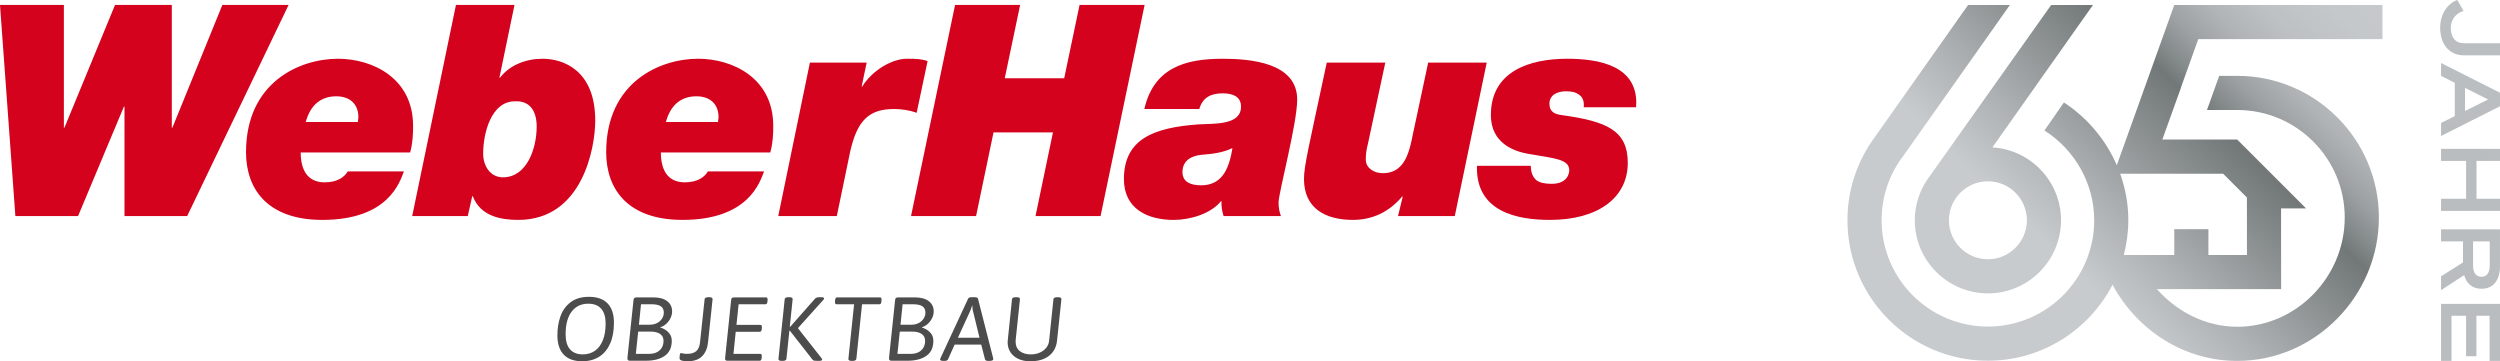 <svg xmlns="http://www.w3.org/2000/svg" xmlns:xlink="http://www.w3.org/1999/xlink" viewBox="0 0 280.001 40.461">
  <defs>
    <linearGradient id="logo-gradientFill-b" x1="225.839" y1="-14.256" x2="277.791" y2="39.279" gradientTransform="translate(0 42) scale(1 -1)" gradientUnits="userSpaceOnUse">
      <stop offset="0" stop-color="#b6b9bc"/>
      <stop offset=".191" stop-color="#b7bbbe"/>
      <stop offset="1" stop-color="#babec1"/>
    </linearGradient>
    <linearGradient id="logo-gradientFill-c" x1="228.655" y1="-16.989" x2="280.607" y2="36.546" xlink:href="#logo-gradientFill-b"/>
    <linearGradient id="logo-gradientFill-d" x1="233.986" y1="-22.163" x2="285.938" y2="31.372" xlink:href="#logo-gradientFill-b"/>
    <linearGradient id="logo-gradientFill-e" x1="238.112" y1="-26.167" x2="290.064" y2="27.368" xlink:href="#logo-gradientFill-b"/>
    <linearGradient id="logo-gradientFill-f" x1="242.522" y1="-30.447" x2="294.475" y2="23.088" xlink:href="#logo-gradientFill-b"/>
    <linearGradient id="logo-gradientFill-g" x1="214.639" y1="-3.388" x2="266.591" y2="50.147" gradientTransform="translate(0 42) scale(1 -1)" gradientUnits="userSpaceOnUse">
      <stop offset=".31" stop-color="#c7cbce"/>
      <stop offset=".411" stop-color="#aeb2b4"/>
      <stop offset=".617" stop-color="#727777"/>
      <stop offset=".645" stop-color="#858a8b"/>
      <stop offset=".687" stop-color="#9da1a3"/>
      <stop offset=".736" stop-color="#b0b4b6"/>
      <stop offset=".792" stop-color="#bdc1c3"/>
      <stop offset=".863" stop-color="#c4c8cb"/>
      <stop offset="1" stop-color="#c7cbce"/>
    </linearGradient>
    <linearGradient id="logo-gradientFill-h" x1="207.145" y1="3.884" x2="259.097" y2="57.42" xlink:href="#logo-gradientFill-g"/>
  </defs>
  <g>
    <path d="m32.323.553h-7.418l-5.597,13.744h-.066V.553h-6.358l-5.664,13.744h-.066V.553H0l1.722,23.646h7.021l5.133-12.253h.066v12.253h7.021L32.323.553Zm6.624,18.645c-.365.629-1.159,1.225-2.584,1.225-2.02,0-2.683-1.523-2.683-3.345h12.254c.298-1.06.331-2.053.331-2.981,0-5.398-4.604-7.517-8.412-7.517-4.272,0-10.299,2.616-10.299,10.465,0,4.173,2.451,7.584,8.544,7.584,7.451,0,8.677-4.272,9.141-5.432h-6.292Zm-4.703-5.53c.497-1.854,1.655-2.882,3.411-2.882,1.688,0,2.484,1.027,2.484,2.318,0,.166-.034.331-.067.563h-5.829,0Zm23.413-2.318c1.69-.1,2.451,1.093,2.451,2.815,0,2.517-1.127,5.696-3.775,5.696-1.458,0-2.219-1.325-2.219-2.65,0-2.285.894-5.862,3.544-5.862m-11.492,12.849h6.227l.496-2.219h.067c.861,2.252,3.146,2.65,5.1,2.65,7.187,0,8.61-8.081,8.61-11.127,0-5.664-3.609-6.922-5.895-6.922-1.855,0-3.677.695-4.769,2.119h-.067l1.689-8.147h-6.557s-4.901,23.646-4.901,23.646Zm33.118-5.001c-.365.629-1.159,1.225-2.583,1.225-2.02,0-2.683-1.523-2.683-3.345h12.254c.298-1.06.331-2.053.331-2.981,0-5.398-4.603-7.517-8.412-7.517-4.271,0-10.299,2.616-10.299,10.465,0,4.173,2.451,7.584,8.544,7.584,7.451,0,8.677-4.272,9.141-5.432h-6.293Zm-4.703-5.53c.497-1.854,1.655-2.882,3.411-2.882,1.689,0,2.484,1.027,2.484,2.318,0,.166-.034.331-.067.563h-5.829,0Zm12.585,10.531h6.557l1.491-7.187c.794-3.576,2.152-4.802,4.934-4.802.828,0,1.723.132,2.517.43l1.225-5.795c-.63-.232-1.225-.265-2.318-.265-1.656,0-3.875,1.291-5.001,3.113h-.066l.563-2.683h-6.358l-3.544,17.188h0Zm14.869,0h7.285l1.955-9.372h6.657l-1.954,9.372h7.285l4.934-23.646h-7.285l-1.722,8.214h-6.657l1.722-8.214h-7.286s-4.934,23.646-4.934,23.646Zm32.289-11.988c.364-1.292,1.292-1.756,2.617-1.756,1.026,0,2.053.298,2.053,1.491,0,2.086-2.948,1.887-4.803,1.987-4.901.364-8.312,1.59-8.312,6.127,0,3.312,2.616,4.571,5.564,4.571,1.887,0,4.173-.696,5.299-2.086h.067c-.034.563.067,1.126.232,1.655h6.424c-.165-.431-.265-.928-.265-1.523,0-1.093,2.086-8.843,2.086-11.525,0-4.14-5.233-4.57-8.345-4.57-4.239,0-7.716,1.026-8.776,5.63h6.16,0Zm-1.887,7.054c0-1.292,1.026-1.822,2.119-1.921,1.192-.1,2.418-.232,3.477-.762-.397,2.55-1.291,4.173-3.51,4.173-1.06,0-2.086-.298-2.086-1.49m34.078-12.254h-6.558l-1.49,6.988c-.53,2.219-.696,5.398-3.61,5.398-.96,0-1.887-.563-1.887-1.524,0-.497.033-.993.265-1.887l1.92-8.975h-6.557c-2.02,9.472-2.55,11.558-2.55,13.048,0,3.312,2.451,4.571,5.465,4.571,2.252,0,4.106-.928,5.53-2.617h.066l-.53,2.186h6.358l3.577-17.188h.001Zm-1.093,11.558c-.166,5.166,4.504,6.061,8.18,6.061,5.298,0,8.71-2.418,8.71-6.392,0-3.642-2.385-4.636-7.285-5.331-.895-.099-1.49-.364-1.49-1.292,0-1.026.96-1.391,1.854-1.391.53,0,1.093.066,1.524.43.364.265.53.729.464,1.358h5.862c.364-4.636-4.107-5.431-7.716-5.431-4.14,0-8.545,1.358-8.545,6.292,0,3.71,3.511,4.272,4.67,4.438,2.45.43,4.107.53,4.107,1.755,0,.397-.232,1.524-1.988,1.524-.762,0-1.358-.132-1.722-.431-.397-.364-.596-.894-.596-1.59h-6.029Z" fill="#d4021d"/>
    <path d="m63.138,39.721c-.473-.493-.71-1.219-.71-2.179,0-.77.115-1.478.345-2.123.23-.645.608-1.169,1.135-1.571s1.213-.603,2.057-.603c.912,0,1.606.245,2.083.735.476.49.714,1.211.714,2.164,0,.926-.145,1.711-.436,2.356s-.701,1.134-1.231,1.464c-.53.331-1.16.497-1.89.497-.905,0-1.595-.247-2.067-.74Zm3.491-.431c.382-.267.677-.659.887-1.176.209-.517.314-1.14.314-1.87,0-.736-.166-1.292-.497-1.667-.331-.375-.814-.563-1.449-.563-.784,0-1.402.294-1.855.882s-.679,1.439-.679,2.554c0,.737.164,1.294.491,1.672.328.379.809.568,1.444.568.513,0,.961-.133,1.343-.4Zm3.699,1.039c-.044-.047-.063-.128-.056-.243l.679-6.456c.007-.115.037-.198.091-.248s.135-.076.243-.076h1.865c.689,0,1.216.142,1.581.426.365.284.547.669.547,1.156,0,.25-.061.498-.182.745-.122.247-.284.461-.486.644s-.419.304-.649.365l-.01.041c0-.02.12.026.36.137.24.112.454.279.643.502.189.223.284.51.284.861,0,.743-.26,1.299-.78,1.667-.52.368-1.226.552-2.118.552h-1.794c-.101,0-.174-.024-.218-.071Zm2.417-.699c.473,0,.853-.132,1.14-.395.287-.263.431-.618.431-1.064,0-.331-.127-.586-.38-.765s-.62-.269-1.1-.269h-1.358l-.263,2.493h1.53Zm.041-3.263c.297,0,.564-.061.801-.183.236-.121.422-.287.557-.496s.203-.436.203-.679c0-.317-.111-.552-.334-.704-.223-.152-.568-.228-1.034-.228h-1.186l-.233,2.29h1.226Zm3.577,4.018c-.169-.051-.253-.133-.253-.248,0-.399.051-.598.152-.598.034,0,.108.015.223.046s.264.046.446.046c.466,0,.816-.102,1.049-.304.233-.203.373-.523.42-.963l.517-4.854c.014-.149.155-.223.426-.223h.081c.142,0,.242.019.299.056.057.037.086.093.086.167l-.507,4.814c-.068.669-.289,1.193-.664,1.571-.375.378-.921.568-1.637.568-.257,0-.47-.026-.639-.076Zm4.91-.04c-.044-.037-.066-.1-.066-.188l.679-6.547c.007-.108.037-.186.091-.233.054-.047.135-.071.243-.071h3.578c.115,0,.172.075.172.223v.051c0,.149-.017.269-.051.36-.034.091-.101.137-.203.137h-2.99l-.243,2.311h2.676c.115,0,.172.074.172.223v.061c0,.149-.017.267-.051.355-.034.088-.101.132-.203.132h-2.676l-.253,2.473h3c.115,0,.172.074.172.223v.051c0,.149-.017.269-.051.36-.034.091-.101.137-.203.137h-3.588c-.095,0-.164-.019-.208-.056Zm6,.02c-.057-.037-.086-.093-.086-.167l.699-6.689c.014-.149.155-.223.426-.223h.081c.142,0,.242.019.299.056.057.037.086.093.086.167l-.324,3.101h.041l2.807-3.182c.088-.095.273-.142.557-.142h.101c.108,0,.193.012.254.035.061.024.091.053.091.086,0,.061-.04.132-.121.213l-2.817,3.131,2.645,3.365c.047.061.071.115.071.162-.007.054-.044.091-.112.111-.068.021-.182.03-.344.03h-.071c-.155,0-.275-.008-.36-.025s-.147-.053-.187-.107l-2.554-3.263h-.041l-.334,3.172c-.014.074-.056.13-.127.167-.071.037-.171.056-.299.056h-.081c-.142,0-.242-.019-.299-.056Zm7.833,0c-.057-.037-.086-.093-.086-.167l.638-6.121h-1.966c-.115,0-.172-.074-.172-.223v-.122c0-.108.018-.206.056-.294.037-.088.103-.132.198-.132h4.784c.115,0,.172.075.172.223v.071c0,.142-.017.257-.051.345-.034.088-.101.132-.203.132h-1.926l-.638,6.121c-.014.074-.056.13-.127.167-.071.037-.171.056-.299.056h-.081c-.142,0-.242-.019-.299-.056Zm4.52-.035c-.044-.047-.063-.128-.056-.243l.679-6.456c.006-.115.037-.198.091-.248s.135-.076.243-.076h1.865c.689,0,1.216.142,1.581.426.365.284.547.669.547,1.156,0,.25-.061.498-.182.745-.121.247-.284.461-.486.644-.203.182-.419.304-.649.365l-.01.041c0-.02.12.026.36.137.24.112.454.279.643.502.189.223.284.51.284.861,0,.743-.26,1.299-.78,1.667-.52.368-1.226.552-2.118.552h-1.794c-.101,0-.174-.024-.218-.071Zm2.417-.699c.473,0,.853-.132,1.14-.395.287-.263.431-.618.431-1.064,0-.331-.127-.586-.38-.765-.254-.179-.62-.269-1.1-.269h-1.358l-.263,2.493h1.53Zm.041-3.263c.297,0,.564-.061.801-.183.236-.121.422-.287.557-.496s.203-.436.203-.679c0-.317-.112-.552-.335-.704-.223-.152-.568-.228-1.033-.228h-1.186l-.233,2.29h1.226Zm3.202,3.891c0-.033.017-.084.051-.152l3.091-6.658c.047-.108.186-.162.416-.162h.294c.236,0,.368.054.395.162l1.702,6.669c.007.027.011.061.011.101,0,.135-.149.203-.446.203h-.081c-.236,0-.368-.054-.395-.162l-.426-1.662h-2.98l-.75,1.662c-.047.108-.186.162-.415.162h-.051c-.277,0-.415-.054-.415-.162Zm4.419-2.432l-.74-3.02c-.04-.156-.061-.351-.061-.588h-.02c-.081.25-.152.446-.213.588l-1.388,3.02h2.422Zm4.343,2.366c-.382-.179-.676-.429-.882-.75s-.309-.681-.309-1.079c0-.102.003-.179.01-.233l.476-4.621c.013-.149.159-.223.436-.223h.081c.142,0,.24.019.294.056.054.037.081.093.081.167l-.476,4.53c-.007.047-.01.118-.01.213,0,.466.155.823.466,1.069.311.247.726.37,1.247.37.358,0,.687-.066.988-.198s.544-.314.73-.547c.186-.233.292-.495.319-.785l.486-4.652c.013-.149.159-.223.436-.223h.081c.142,0,.24.019.294.056.054.037.081.093.081.167l-.486,4.621c-.075.737-.373,1.309-.897,1.718-.524.409-1.228.613-2.113.613-.507,0-.951-.089-1.333-.269Z" fill="#4c4c4c"/>
  </g>
  <g>
    <g>
      <path d="m273.299,3.116c0-1.498.8-2.73,1.921-3.116l.699,1.232c-.791.203-1.434.929-1.434,1.894,0,1.057.524,1.719,1.499,1.719h4.017v1.351h-4.081c-1.572,0-2.62-1.232-2.62-3.08h-.001Z" fill="url(#logo-gradientFill-b)"/>
      <path d="m280,11.903l-6.6,3.328v-1.462l1.535-.763v-3.732l-1.535-.772v-1.444l6.6,3.328v1.516h0Zm-3.916-2.059v2.583l2.583-1.286-2.583-1.296h0Z" fill="url(#logo-gradientFill-c)"/>
      <path d="m280,23.622h-6.6v-1.361h2.804v-4.238h-2.804v-1.351h6.6v1.351h-2.629v4.238h2.629v1.361Z" fill="url(#logo-gradientFill-d)"/>
      <path d="m273.4,27.039v-1.351h6.6v4.146c0,1.498-.717,2.509-2.077,2.509-1.011,0-1.682-.588-1.939-1.525l-2.583,1.682v-1.554l2.454-1.554v-2.353h-2.455Zm3.585,2.721c0,.79.341,1.24.929,1.24.597,0,.938-.45.938-1.24v-2.721h-1.867v2.721h0Z" fill="url(#logo-gradientFill-e)"/>
      <path d="m280,40.422h-1.167v-5.056h-1.471v4.532h-1.158v-4.532h-1.636v5.056h-1.168v-6.388h6.6v6.388h0Z" fill="url(#logo-gradientFill-f)"/>
    </g>
    <path d="m237.083,18.501c-1.242-2.864-3.311-5.319-5.922-7.023l-2.185,3.133c3.358,2.136,5.576,5.896,5.576,10.059,0,6.565-5.341,11.906-11.906,11.906s-11.906-5.341-11.906-11.906c0-2.643.848-5.145,2.45-7.236L225.109.558h-4.683l-10.795,15.293c-1.773,2.607-2.716,5.634-2.716,8.82,0,8.673,7.057,15.73,15.73,15.73,6.071,0,11.339-3.463,13.96-8.512,2.777,5.158,8.065,8.533,13.963,8.533,8.749,0,15.868-7.31,15.868-16.059s-7.119-15.868-15.868-15.868h-2.015l-1.372,3.825s3.368-.002,3.387-.002c6.641,0,12.044,5.403,12.044,12.045s-5.403,12.236-12.044,12.236c-3.516,0-6.748-1.681-8.995-4.217h13.915l-.01-9.039h2.807l-7.711-7.711h-8.392l2.104-5.854s-.008.004-.013.006l1.937-5.401h20.63V.558h-23.32l-6.436,17.944h0Zm11.907.954l2.662,2.662.007,6.44h-4.316v-2.889h-3.824v2.889h-5.652c.319-1.246.506-2.544.506-3.887,0-1.816-.326-3.572-.914-5.215h11.531Z" fill="url(#logo-gradientFill-g)"/>
    <path d="m216.121,19.741c-1.042,1.372-1.665,3.078-1.665,4.929,0,4.516,3.674,8.189,8.19,8.189s8.189-3.674,8.189-8.189c0-4.346-3.406-7.902-7.687-8.163l11.265-15.949h-4.681l-13.61,19.183h-.001Zm6.525,9.295c-2.407,0-4.366-1.958-4.366-4.365s1.959-4.365,4.366-4.365,4.365,1.958,4.365,4.365-1.958,4.365-4.365,4.365Z" fill="url(#logo-gradientFill-h)"/>
  </g>
</svg>